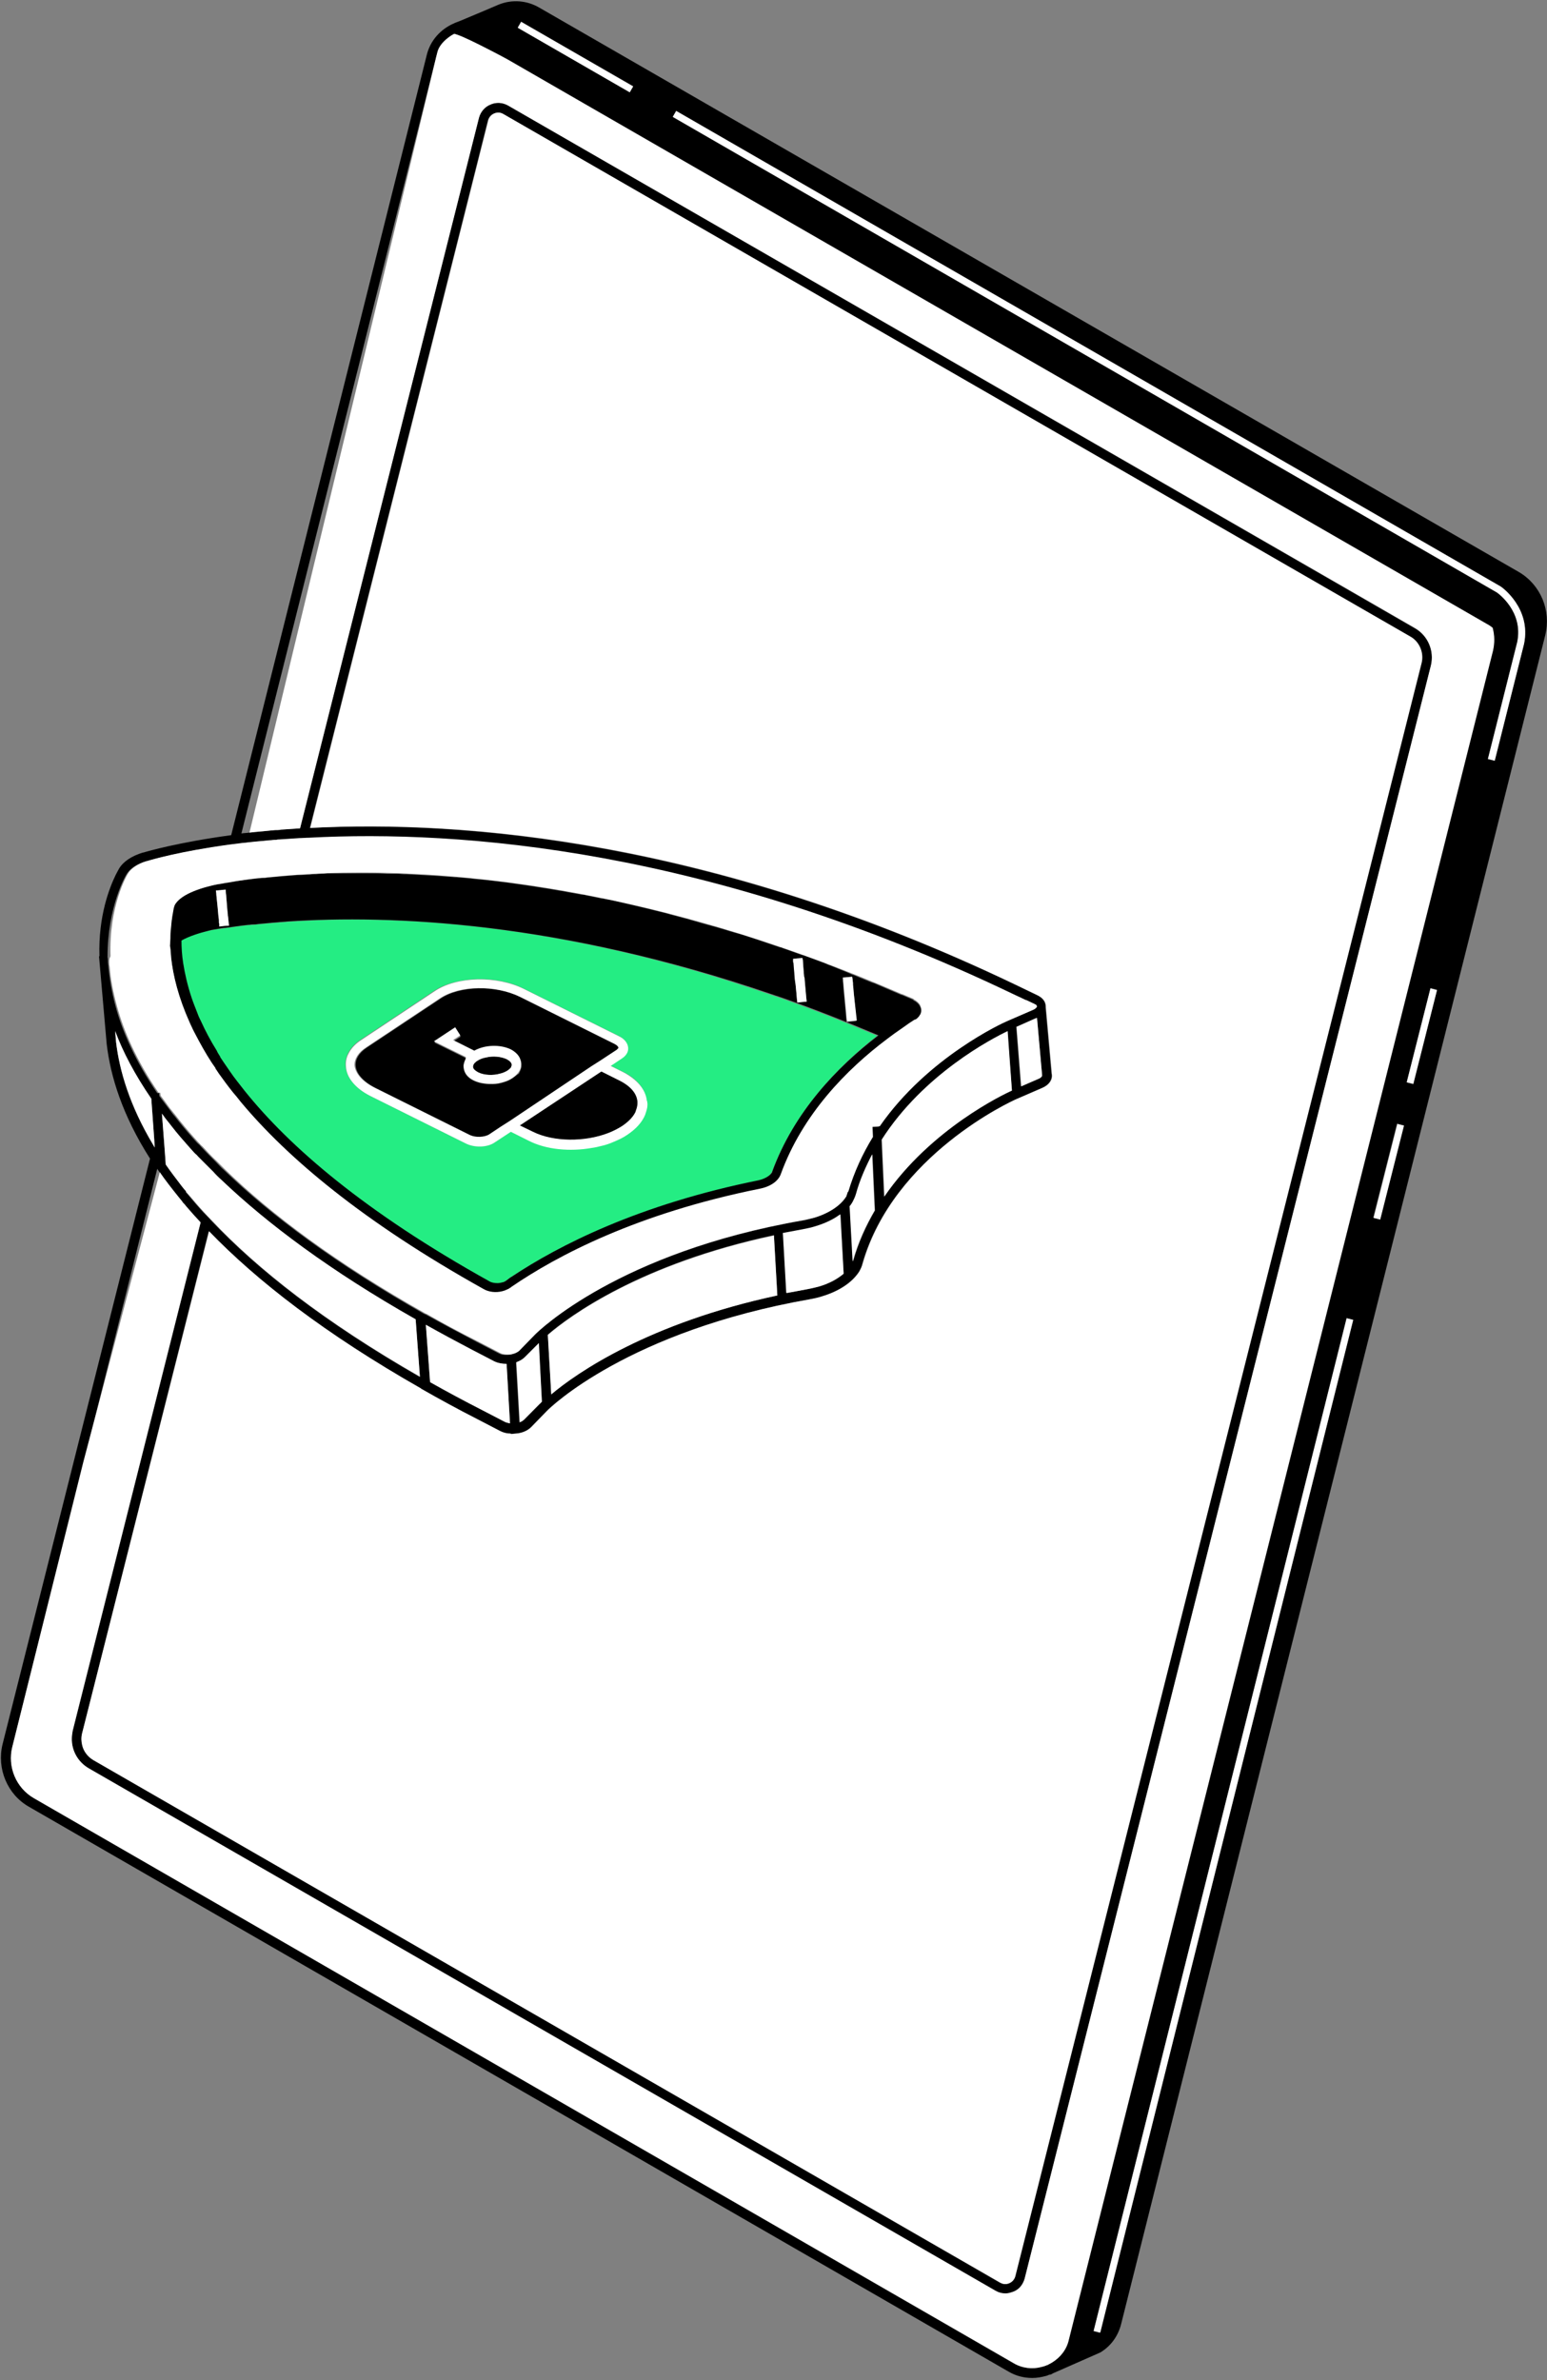 <svg xmlns="http://www.w3.org/2000/svg" xml:space="preserve" id="Layer_1" x="0" y="0" version="1.1" viewBox="0 0 364 560"><rect x="0" y="0" width="364" height="560" fill="#808080" stroke="none"/><style>.st2{fill:#fff}</style><path fill="none" d="m37 275-17.3 69.1 18-68.2c-.3-.3-.5-.6-.7-.9zm67.9-254.7c.7-2.6 2.2-4.6 4.2-5.9l1-3.8-3.2-2.6c-2.1 1.2-3.7 3.2-4.3 5.6L56.8 196.1c.6-.1 1.2-.1 1.9-.2l46.2-175.6z"/><path fill="#24ed83" d="M206.4 243.7c-7.8-3.3-15.4-6.3-22.8-8.9-.4-.1-.8-.3-1.2-.4-.4-.1-.8-.3-1.2-.4-49.8-17.2-89.4-18.8-113.8-17.1-.8.1-1.6.1-2.4.2-1.6.1-3.1.3-4.5.4-.3 0-.6.1-.8.1h-.4c-.4 0-.8.1-1.2.1-1.9.2-3.7.5-5.3.7-.6.1-1.1.2-1.6.2-.6.1-1.1.2-1.7.3-.2 0-.5.1-.8.2-2 .4-4.6 1.2-6.3 2.3v1.3c0 .8.1 1.6.2 2.4.1.5.1 1 .2 1.5.4 2.5 1 5.2 2 8.2.4 1.2.9 2.5 1.4 3.7.3.6.5 1.2.8 1.8 1 2.2 2.2 4.5 3.7 6.9.3.5.6.9.8 1.4.1.1.2.3.2.4l.6.9c1 1.5 2.1 3 3.2 4.5.6.8 1.2 1.5 1.8 2.3C68 270 85.7 285.3 115 301.6c.5.3 1.2.4 1.9.4.4 0 .8-.1 1.2-.2.3-.1.5-.2.7-.3.1-.1.3-.2.4-.3.3-.2.7-.5 1-.7 11.2-7.4 30-17 58.1-22.7 1.8-.4 2.9-1.2 3.2-1.9 0-.1.1-.1.1-.1 5.2-14.1 15.3-24.7 24.8-32.1zm-90 25.1c-1.8 1.2-4.8 1.2-6.9.2l-22.3-11.1c-3.6-1.8-5.7-4.4-5.9-7.1-.1-1 .1-2 .6-3 .6-1.2 1.6-2.3 3-3.2l17.3-11.5c5.2-3.4 14.7-3.7 21-.5l22.3 11.1c1.3.6 2.1 1.7 2.2 2.7.1 1-.5 1.9-1.4 2.5l-2.7 1.8 3 1.5c3.3 1.6 5.2 4 5.5 6.7 0 .1 0 .3.1.4v1.1c-.1.6-.2 1.2-.5 1.8-.7 1.7-2.1 3.4-4.2 4.7-1 .7-2.1 1.2-3.3 1.7l-2.7.9c-.8.2-1.6.4-2.4.5-5.1.9-10.7.4-14.8-1.7l-4.2-2.1-3.7 2.6z"/><path d="M357.4 134.6 126.9 1.8c-2.9-1.7-6.4-2-9.6-.7-.2.1-6.1 2.6-9 3.8l-1.3.5s-.1 0-.1.1h-.1c-3.2 1.4-5.6 4.1-6.4 7.5l-46 183.5c-12.5 1.7-19.7 3.8-20.7 4.1h-.1c-2.6.8-4.6 2.1-5.6 3.8-.1.2-.4.7-.8 1.5-1.4 2.9-4.1 9.6-3.8 19.1h-.1l1.8 20.6c.9 7.7 3.7 16.8 10.2 27L.6 410.4c-1.4 5.7 1.1 11.8 6.2 14.7L237.3 558c1.7 1 3.6 1.5 5.6 1.5 1.1 0 2.2-.2 3.3-.5l.3-.1c.2-.1.4-.2.7-.2.3-.1.5-.3.8-.4l10.9-4.8c2.5-1.5 4.2-3.9 4.9-6.7l99.8-397.4c1.4-5.8-1.1-11.8-6.2-14.8zm-19.3 98.3-5.6 22.1-1.5-.4 5.6-22.1 1.5.4zm-7.8 31.9-5.6 22.1-1.6-.4 5.6-22.1 1.6.4zm-11.9 45.8-59.6 238.3-1.5-.4 59.6-238.3 1.5.4zM357 151c1.5-7.2-4.5-11.5-4.8-11.7L158.3 27.5l.8-1.4 194 111.9c.4.2 7.2 5.2 5.5 13.4l-6.9 27.5-1.6-.4L357 151zM122.6 5.1 149 20.3l-.8 1.4-26.4-15.2.8-1.4zM19.3 407.9l29.8-118.2c11.2 11.6 27.2 24 49.9 37v.1h.1c4.2 2.4 8.6 4.8 13.3 7.2l5.2 2.7c.7.4 1.6.6 2.5.6v.1l1.2-.1c1.5-.1 2.8-.7 3.6-1.5l3.7-3.8c.8-.8 19.2-18.8 61.9-26.3 1-.2 2-.4 2.9-.7 4-1.2 7.1-3.3 8.7-5.8.4-.6.7-1.2.8-1.9 7.3-25.5 35.1-38.2 36.2-38.7l6-2.6c1.7-.7 2.6-2.1 2.3-3.4L246 237v-.2c0-1.1-.7-2-1.9-2.6l-5.4-2.6c-71-33.9-129.6-38.6-165.8-36.8l41.9-166.5c.2-.7.7-1.3 1.4-1.6.7-.3 1.4-.2 2.1.1l201 115.8 12.5 7.2c2.2 1.2 3.2 3.8 2.6 6.2l-95.6 379.6c-.2.7-.7 1.3-1.4 1.6s-1.4.2-2.1-.1L22 414.1c-1.4-.8-2.3-2.1-2.6-3.6-.3-.9-.3-1.8-.1-2.6zm7.8-165.3c1.8 4.8 4.6 10.2 8.5 15.9l.7 9.7.1 1.8c-.1-.2-.3-.5-.4-.7-5.5-9.1-7.9-17.3-8.7-24.2l-.2-2.5zm2.8-37.1c.8-1.2 2.3-2.2 4.3-2.8h.1c.9-.3 7.8-2.3 19.5-3.9l2.4-.3c.6-.1 1.2-.1 1.8-.2 1.6-.2 3.3-.4 5.1-.5.4 0 .8-.1 1.2-.1h.4c.3 0 .5 0 .8-.1 1.5-.1 2.9-.2 4.5-.3.8-.1 1.6-.1 2.4-.1 35.8-1.9 94.3 2.6 165.3 36.6l3.4 1.6h.1l1.9.9c.2.1.4.2.5.3v.1c.1.1.1.2.1.2 0 .2-.2.5-.9.8l-6 2.6c-1 .4-18.8 8.6-30.1 24.8l-1.7.1.1 2.4c-2.4 3.9-4.4 8.1-5.8 12.9h-.1l-.3.9c-.1.1-.2.3-.2.4-1.3 2-4 3.8-7.4 4.8-.8.2-1.7.5-2.6.6-43.4 7.6-62.3 26.2-63.1 26.9l-3.7 3.8c-.1.2-.3.3-.6.4-.3.2-.7.3-1.1.4s-.8.1-1.1.1c-.7 0-1.3-.1-1.8-.4l-5.2-2.7c-4.2-2.2-8.3-4.4-12.1-6.5h-.1c-21-11.9-36.2-23.3-47.2-33.9-.7-.6-1.3-1.3-1.9-1.9-1.2-1.2-2.4-2.4-3.5-3.6-.2-.2-.4-.5-.7-.7l-.3-.3c-.3-.3-.6-.7-.9-1-1.6-1.8-3-3.5-4.4-5.3-.3-.3-.5-.6-.8-1l-1.8-2.4-.9-1.2-.1-.7H37c-5.2-7.6-8.2-14.5-9.8-20.4-.9-3.3-1.4-6.4-1.7-9.3 0-.4-.1-.8-.1-1.1 0-.4 0-.8-.1-1.2 0-12 4.3-19.3 4.6-19.7zm13.7 74.6c-.3-.4-.6-.8-.9-1.1-1.3-1.7-2.6-3.4-3.7-5l-.2-2.7-.2-2.7-.5-6.5c.5.7 1 1.4 1.6 2.1.2.3.5.6.7.9 1.4 1.7 2.8 3.4 4.4 5.2.3.3.6.7.9 1l.3.3c.2.2.4.5.7.7 1.1 1.2 2.3 2.3 3.5 3.5.6.6 1.3 1.2 1.9 1.9C62.9 288 77.7 299 97.8 310.5l1 13.5c-22.5-12.9-38.2-25.3-49.1-36.8-.6-.7-1.3-1.4-1.9-2-1.2-1.3-2.3-2.6-3.4-3.9-.2-.3-.4-.5-.7-.8.1-.2 0-.3-.1-.4zm57.6 45.1-1-13.5c3.5 1.9 7.1 3.9 10.9 5.9l5.2 2.7c.9.4 1.9.6 2.9.6l.8 14c-.5-.1-.9-.2-1.3-.4l-5.2-2.7c-4.3-2.2-8.4-4.4-12.3-6.6zM244 239.5l1.2 13.5c.1.2-.2.6-1 .9l-4 1.7-1.1-14 4.5-2c.2 0 .3 0 .4-.1zm-5.9 17.1c-1.9.9-19.1 9-30.1 25l-.6-13.4c9.8-15.3 26-23.7 29.6-25.5l1.1 13.9zm-32.2 28.2c-2.1 3.6-3.9 7.5-5.1 11.8 0 .1-.1.2-.1.2v-.2l-.7-12.8c.3-.3.5-.6.7-1 .4-.6.7-1.2.8-1.9 1-3.3 2.3-6.4 3.8-9.3l.6 13.2zm-7.4 14.8c-1.4 1.3-3.4 2.4-5.8 3.1-.8.2-1.7.5-2.6.6-1.7.3-3.4.6-5 1l-.8-14.1c1.6-.3 3.1-.6 4.8-.9 1-.2 2-.4 2.9-.7 2.3-.7 4.3-1.7 5.8-2.8l.7 13.8zm-15.6 5.2c-30.3 6.5-47.1 18.2-53.2 23.2v-.1l-.8-13.9c5.1-4.4 21.8-16.7 53.2-23.4l.8 14.2zm-55.4 25c-.3.3-.4.5-.5.5l-3.7 3.8h-.1c-.2.3-.6.4-1 .6l-.8-14.1c.8-.3 1.5-.6 2-1.2l3.3-3.3.8 13.7zM37 275l.6.9c1.3 1.9 2.8 3.8 4.4 5.8.3.4.6.7.9 1.1.1.1.2.2.2.3.2.3.4.5.7.8 1.1 1.3 2.2 2.5 3.4 3.8L17.1 407.3c-.1.6-.2 1.2-.2 1.8 0 2.8 1.4 5.5 3.9 7l213.5 123c.7.4 1.5.6 2.3.6.6 0 1.2-.1 1.8-.4 1.4-.6 2.3-1.7 2.7-3.1l95.6-379.6c.8-3.4-.7-7-3.7-8.7l-13-7.5L119.5 24.8c-1.3-.7-2.8-.8-4.1-.2-1.4.6-2.4 1.7-2.7 3.1L70.6 194.9l-4.5.3c-.3 0-.5 0-.8.1h-.4c-.4 0-.8.1-1.2.1-1.7.2-3.4.3-5 .5-.6.1-1.3.1-1.9.2l45.8-182.6c.6-2.4 2.1-4.4 4.3-5.6 0 0 10.1 4.6 12.6 6.1L350 146.9c.4.2.8.5 1.2.8.4 1.7.5 3.6 0 5.4l-99.8 397.4c-.6 2.3-2 4.2-4 5.4-.3.2-.7.4-1.1.6h-.1c-.4.2-.8.3-1.2.4-2.2.6-4.6.3-6.6-.9L8 423.1c-4.2-2.4-6.3-7.4-5.1-12.1l16.8-66.9L37 275z"/><path d="M40.2 223.8c0 .1 0 .1 0 0 0 .6.1 1.1.1 1.7.4 3.8 1.4 8.2 3.4 13.1.4 1.1.9 2.2 1.5 3.4.3.5.5 1.1.8 1.6 1.1 2.1 2.3 4.3 3.8 6.6.3.4.6.9.9 1.3.1.1.2.2.2.4l.6.9c1 1.4 2.1 2.9 3.3 4.4.6.7 1.2 1.5 1.8 2.2 10.9 13.1 28.6 28.2 57.2 44.1 1.2.7 2.9.8 4.4.5.4-.1.8-.2 1.1-.4.3-.1.5-.2.7-.4.1-.1.2-.2.3-.2 10.8-7.4 29.7-17.3 58.4-23.1 2.5-.5 4.4-1.8 5-3.4 5.1-14.1 15.5-24.6 25.1-31.9l.4-.3c.8-.6 1.7-1.2 2.5-1.8.3-.2.7-.5 1-.7.9-.6 1.7-1.2 2.5-1.7h.1c.2-.1.4-.3.6-.5.1-.1.2-.3.3-.4 0 0 .1-.1.1-.2.1-.1.1-.2.2-.3 0 0 0-.1.1-.1v-.1c0-.1 0-.2.1-.3v-.6c0-.4-.2-.7-.4-1.1-.3-.4-.7-.8-1.3-1.1 0 0-.1 0-.1-.1-.1 0-.1-.1-.1-.1-.9-.4-1.7-.7-2.6-1.1h-.1c-1.9-.8-3.7-1.6-5.6-2.4-.4-.2-.9-.4-1.3-.5-1.4-.6-2.8-1.1-4.1-1.7-.6-.2-1.1-.4-1.7-.7-1.3-.5-2.5-1-3.7-1.5-.6-.2-1.1-.4-1.7-.7-1.3-.5-2.5-.9-3.8-1.4-.5-.2-1-.4-1.5-.5-1.5-.5-3-1.1-4.5-1.6-.2-.1-.4-.2-.7-.2-1.8-.6-3.5-1.2-5.3-1.8-.2-.1-.4-.1-.6-.2-1.5-.5-3-1-4.5-1.4-.5-.1-.9-.3-1.4-.4-1.2-.4-2.4-.7-3.7-1.1-.5-.1-1-.3-1.5-.4-1.2-.3-2.4-.7-3.5-1-.5-.1-.9-.3-1.4-.4-1.3-.3-2.5-.7-3.8-1-.3-.1-.7-.2-1-.3-3.2-.8-6.4-1.6-9.5-2.3-.3-.1-.5-.1-.8-.2-1.3-.3-2.5-.6-3.8-.8-.4-.1-.8-.2-1.2-.2-1.1-.2-2.3-.5-3.4-.7-.4-.1-.8-.2-1.2-.2-1.2-.2-2.3-.4-3.4-.6-.3-.1-.6-.1-1-.2-1.4-.2-2.8-.5-4.2-.7h-.1c-2.9-.5-5.8-.9-8.6-1.3-.2 0-.4-.1-.7-.1-1.1-.1-2.3-.3-3.4-.4-.3 0-.6-.1-.8-.1-1.1-.1-2.2-.2-3.2-.3-.2 0-.5-.1-.7-.1-1.2-.1-2.4-.2-3.5-.3h-.3c-2.6-.2-5.2-.4-7.7-.5-1.2-.1-2.4-.1-3.6-.2h-.4c-.6 0-1.2-.1-1.7-.1h-1.8c-1 0-2.1-.1-3.1-.1H77.9c-.6 0-1.1 0-1.7.1-.6 0-1.2 0-1.8.1-.5 0-1 0-1.5.1-.8 0-1.5.1-2.3.1h-.8c-.8.1-1.6.1-2.4.2-1.6.1-3.1.3-4.5.4-.3 0-.6.1-.8.1h-.4c-.4 0-.8.1-1.2.1-1.9.2-3.6.4-5.2.7-.6.1-1.2.2-1.7.3-.8.1-1.6.3-2.4.4h-.1c-3.1.6-8.9 2.2-10.3 5-.1.2-.2.4-.2.6-.1.5-.2 1-.3 1.7-.1.4-.1.8-.2 1.3 0 .4-.1.7-.1 1.1-.1.8-.1 1.7-.2 2.7v2.5c.4.2.4.5.4.8zm148.6 1.6.1.5.1 1.2v.2l.1 1.3.1 1.2v.1l.5 4.7.1 1h-.4l-1.8.2-.1-.9-.1-1.2-.2-2-.1-1.3-.1-1.4-.1-1.1-.1-1.3v-.3l-.1-.7 1-.1 1.1-.1zm11.8 5 .1 1v.3l.1.9v.1l.1 1.2.5 5.4.1.9-.7.1-1.6.2-.1-.8-.1-1.3-.5-5.3-.1-1.2v-.1l-.1-1v-.7l1.1-.1 1.1-.1.1.5zm-18.9 45.3v.1c-.4.7-1.5 1.5-3.2 1.9-28.2 5.7-47 15.3-58.1 22.7-.4.2-.7.5-1 .7-.1.1-.3.2-.4.3-.2.1-.5.3-.7.3-.4.1-.8.2-1.2.2-.7 0-1.4-.1-1.9-.4-29.3-16.3-47-31.6-57.6-44.8-.6-.8-1.2-1.5-1.8-2.3-1.2-1.5-2.2-3.1-3.2-4.5l-.6-.9c-.1-.1-.2-.3-.2-.4-.3-.5-.6-.9-.8-1.4-1.5-2.4-2.7-4.7-3.7-6.9-.3-.6-.6-1.2-.8-1.8-.5-1.3-1-2.5-1.4-3.7-1-3-1.6-5.7-2-8.2-.3-1.9-.4-3.7-.4-5.3 1.7-1 4.3-1.8 6.3-2.3.3-.1.5-.1.8-.2.5-.1 1.1-.2 1.7-.3.5-.1 1-.2 1.6-.2 1.6-.2 3.4-.5 5.3-.7.4 0 .8-.1 1.2-.1h.4c.3 0 .6-.1.8-.1 1.4-.1 2.9-.3 4.5-.4.8-.1 1.6-.1 2.4-.2 24.3-1.6 63.9 0 113.8 17.1.4.1.8.3 1.2.4.4.1.8.3 1.2.4 7.4 2.6 15 5.6 22.8 8.9-9.8 7.5-19.9 18.1-25 32.1zM53.9 217.8l-1 .1-1.3.1v-.9l-.1-.7-.1-.7-.1-1.1-.1-1.2-.3-2.9v-.2l-.1-.7h.3l2-.2.1.7v.5l.2 2.5.1 1.2.1.9v.2l.1.7.1 1.1.1.6z"/><path d="m145.7 254.2-4.2-2.1-19.2 12.7 3.1 1.5c4.9 2.5 12.2 2.5 17.7.3 1.2-.5 2.3-1 3.2-1.6 1.5-1 2.6-2.1 3.2-3.3l.3-.9c.1-.5.2-1 .2-1.5-.1-1.9-1.6-3.7-4.3-5.1zm-5.4-3.9 1.1-.7 3.8-2.5c.2-.1.3-.3.4-.4v-.1c0-.2-.3-.6-.9-.9l-22.3-11.1c-5.8-2.9-14.2-2.7-18.8.4l-17.3 11.5c-1.8 1.2-2.7 2.7-2.6 4.2.1 1.9 1.8 3.8 4.7 5.3l22.3 11.1c1.4.7 3.6.7 4.7-.1l2.7-1.8 1.1-.7 1.1-.7 19.2-12.7.8-.8zm-19.7 3.4c-.6.4-1.2.7-1.9.9-.9.3-1.8.5-2.8.5-.6 0-1.3 0-1.9-.1-.9-.1-1.8-.4-2.5-.7-1.5-.7-2.3-1.8-2.4-3.1 0-.6.1-1.1.3-1.6l.3-.6-7.5-3.7 5-3.3 1.2 1.9-1.7 1.1 5 2.5c2.5-1.3 6.1-1.5 8.6-.3 1.1.6 1.9 1.3 2.2 2.3.1.3.2.6.2.9v.4c0 .6-.3 1.2-.6 1.8-.5.3-.9.7-1.5 1.1z"/><path d="M119.2 249.2c-1.3-.6-3.2-.8-4.8-.4-.8.2-1.5.4-2.1.8-.2.1-.4.3-.5.4-.3.3-.5.7-.5 1 0 .5.5.9 1.2 1.3 1.4.7 3.5.8 5.2.3.6-.2 1.2-.4 1.7-.7.4-.3.8-.6.9-.9v-.1c.1-.1.1-.3.1-.4-.1-.5-.5-1-1.2-1.3z"/><path d="M351.2 147.7c-.4-.3-.8-.6-1.2-.8L119.6 14.1c-2.5-1.4-11.4-6.1-12.7-6.1-.4.1-3.4 1.8-4 4.3L58.7 195.9c1.6-.2 3.3-.3 5-.5.4 0 .8-.1 1.2-.1h.4c.3 0 .5 0 .8-.1 1.4-.1 2.9-.2 4.5-.3l42.1-167.2c.4-1.4 1.4-2.6 2.7-3.1 1.4-.6 2.8-.5 4.1.2L320 140.3l13 7.5c3 1.8 4.5 5.3 3.7 8.7l-95.6 379.6c-.4 1.4-1.3 2.6-2.7 3.1-.6.2-1.2.4-1.8.4-.8 0-1.6-.2-2.3-.6L20.8 416c-2.5-1.5-4-4.2-3.9-7 0-.6.1-1.2.2-1.8l30.1-119.6c-1.2-1.3-2.3-2.5-3.4-3.8-.2-.3-.4-.5-.7-.8-.1-.1-.2-.2-.2-.3-.3-.4-.6-.7-.9-1.1-1.6-2-3.1-3.9-4.4-5.8l-18 68.2-16.7 67c-1.2 4.7.9 9.7 5.1 12.1L238.5 556c2 1.2 4.4 1.5 6.6.9.4-.1.8-.2 1.2-.4h.1c.4-.2.7-.4 1.1-.6 2-1.2 3.5-3.1 4-5.4l99.8-397.4c.4-1.8.4-3.6-.1-5.4z" class="st2"/><path d="M19.3 410.5c.3 1.5 1.3 2.8 2.6 3.6l213.5 123c.7.4 1.4.4 2.1.1.7-.3 1.2-.9 1.4-1.6L334.5 156c.6-2.4-.5-5-2.6-6.2l-12.5-7.2-201-115.8c-.7-.4-1.4-.4-2.1-.1s-1.2.9-1.4 1.6L73 194.8c36.2-1.9 94.8 2.8 165.8 36.8l5.4 2.6c1.2.6 1.9 1.5 1.9 2.6v.2l1.4 15.6c.3 1.4-.6 2.7-2.3 3.4l-6 2.6c-1.2.5-28.9 13.2-36.2 38.7-.2.7-.5 1.3-.8 1.9-1.6 2.5-4.7 4.6-8.7 5.8-.9.3-1.8.5-2.9.7-42.7 7.5-61.2 25.5-61.9 26.3l-3.7 3.8c-.8.8-2.1 1.4-3.6 1.5l-1.2.1v-.1c-.9 0-1.7-.2-2.5-.6l-5.2-2.7c-4.7-2.4-9.1-4.8-13.3-7.2h-.1v-.1c-22.7-12.9-38.7-25.4-49.9-37L19.3 407.9c-.2.8-.2 1.7 0 2.6zm238.037 137.926 59.507-238.282 1.553.388-59.508 238.282zm73.659-293.766 5.577-22.108 1.552.391-5.577 22.108zm-7.786 31.895 5.591-22.104 1.551.392-5.59 22.104z" class="st2"/><path d="m353.1 138-194-111.9-.8 1.4 193.9 111.9c.3.2 6.3 4.5 4.8 11.7l-6.9 27.5 1.6.4 6.9-27.5c1.7-8.4-5.2-13.3-5.5-13.5zM121.833 6.533l.8-1.386 26.334 15.187-.8 1.386zM27.1 242.6l.2 2.5c.8 6.9 3.3 15.1 8.7 24.2.1.2.3.5.4.7l-.1-1.8-.7-9.7c-3.9-5.7-6.7-11-8.5-15.9zm71.7 81.3-1-13.5c-20.1-11.4-34.9-22.5-45.7-32.8-.7-.6-1.3-1.2-1.9-1.9l-3.5-3.5c-.2-.2-.4-.5-.7-.7l-.3-.3c-.3-.3-.6-.7-.9-1-1.6-1.8-3.1-3.5-4.4-5.2-.2-.3-.5-.6-.7-.9-.6-.7-1.1-1.4-1.6-2.1l.5 6.5.2 2.7.2 2.8c1.1 1.6 2.4 3.3 3.7 5 .3.4.6.8.9 1.1.1.1.2.2.2.3.2.3.4.5.7.8 1.1 1.3 2.2 2.6 3.4 3.9.6.7 1.2 1.3 1.9 2 10.8 11.5 26.5 23.9 49 36.8zm19.9 10.6c.4.2.8.3 1.3.4l-.8-14c-1.1 0-2.1-.2-2.9-.6l-5.2-2.7c-3.8-2-7.4-3.9-10.9-5.9l1 13.5c3.9 2.2 8 4.4 12.3 6.6l5.2 2.7zm4.6-.5 3.7-3.7.5-.5v-.1l-.7-13.7-3.3 3.3c-.5.5-1.2.9-2 1.2l.8 14.1c.4-.1.7-.3 1-.6zm66.8-30.7c.9-.2 1.8-.4 2.6-.6 2.4-.7 4.4-1.8 5.8-3v-.1l-.8-13.9c-1.6 1.2-3.5 2.1-5.8 2.8-.9.3-1.9.5-2.9.7l-4.8.9.8 14.1c1.7-.2 3.4-.6 5.1-.9zm-7.2 1.5-.8-14.1c-31.4 6.7-48.1 19-53.2 23.4l.8 13.9v.1c6-5.1 22.9-16.8 53.2-23.3zm17.7-8c0-.1.1-.2.1-.2 1.2-4.3 3-8.2 5.1-11.8l-.6-13.2c-1.5 2.9-2.9 6-3.8 9.3-.2.7-.5 1.3-.8 1.9-.2.3-.4.7-.7 1l.7 12.8v.2zm37.5-40.2-1-14c-3.6 1.7-19.8 10.1-29.6 25.5l.6 13.4c10.9-15.9 28.1-24.1 30-24.9zm6.1-2.7c.8-.3 1-.7 1-.9l-1.2-13.5c-.1 0-.2.1-.3.1l-4.5 2 1.1 14 3.9-1.7z" class="st2"/><path d="M25.7 226.3c0 .4 0 .8.1 1.1.2 2.9.8 6 1.7 9.3 1.6 5.9 4.6 12.8 9.8 20.4h.4l.1.7.9 1.2c.6.8 1.1 1.6 1.8 2.4.2.3.5.6.8 1 1.3 1.7 2.8 3.5 4.4 5.3.3.3.6.7.9 1l.3.3c.2.2.4.5.7.7 1.1 1.2 2.2 2.4 3.5 3.6l1.9 1.9c10.9 10.6 26.1 22 47.2 33.9h.1c3.8 2.2 7.9 4.4 12.1 6.5l5.2 2.7c.5.3 1.1.4 1.8.4.4 0 .8 0 1.1-.1.4-.1.8-.2 1.1-.4.2-.1.4-.2.6-.4l3.7-3.8c.8-.8 19.7-19.4 63.1-26.9.9-.2 1.8-.4 2.6-.6 3.4-1 6.1-2.8 7.4-4.8.1-.1.2-.3.2-.4l.3-.9h.1c1.4-4.7 3.4-9 5.8-12.9l-.1-2.4 1.7-.1c11.3-16.3 29.1-24.4 30.1-24.8l6-2.6c.7-.3.9-.7.9-.8s0-.1-.1-.2v-.1c-.1-.1-.3-.2-.5-.3l-1.9-.9h-.1l-3.4-1.6c-71.1-34-129.6-38.5-165.3-36.6-.8 0-1.6.1-2.4.1l-4.5.3c-.3 0-.5 0-.8.1h-.4c-.4 0-.8.1-1.2.1-1.8.2-3.4.3-5.1.5-.6.1-1.2.1-1.8.2l-2.4.3c-11.8 1.6-18.6 3.6-19.5 3.9h-.1c-2 .6-3.6 1.7-4.3 2.8-.3.4-4.6 7.7-4.2 19.6-.3.5-.3.9-.3 1.3zm14.4-5.6v-.3c0-1 .1-1.8.2-2.7 0-.4.1-.8.1-1.1.1-.4.1-.9.2-1.3.1-.6.2-1.2.3-1.7.1-.2.1-.4.2-.6 1.4-2.8 7.2-4.4 10.3-5h.1c.7-.1 1.5-.3 2.4-.4.6-.1 1.1-.2 1.7-.3 1.6-.2 3.3-.5 5.2-.7.4 0 .8-.1 1.2-.1h.4c.3 0 .5-.1.8-.1 1.4-.1 2.9-.3 4.5-.4.8-.1 1.6-.1 2.4-.2 4.5-.3 9.4-.5 14.8-.5 29.9 0 74 5.5 127.3 28.6h.1c.9.4 1.7.7 2.6 1.1.1 0 .1.1.1.1s.1 0 .1.1c.6.3 1 .7 1.3 1.1.2.3.3.7.4 1.1.1.7-.2 1.4-.8 2-.2.2-.4.4-.7.5h-.1c-.8.5-1.7 1.1-2.5 1.7-.3.2-.7.5-1 .7-.9.6-1.7 1.2-2.5 1.8l-.4.3c-9.6 7.2-20 17.8-25.1 31.9-.6 1.6-2.4 2.9-5 3.4-28.8 5.8-47.6 15.7-58.4 23.1-.1.1-.2.2-.3.2-.2.2-.5.3-.7.4-.4.2-.7.3-1.1.4-1.5.4-3.2.2-4.4-.5-28.5-15.9-46.3-31-57.2-44.1-.6-.8-1.2-1.5-1.8-2.2-1.2-1.5-2.3-3-3.3-4.4l-.6-.9c-.1-.1-.2-.2-.2-.4-.3-.4-.6-.9-.9-1.3-1.5-2.3-2.7-4.5-3.8-6.6-.3-.6-.6-1.1-.8-1.6-.6-1.2-1-2.3-1.5-3.4-2.3-5.7-3.3-10.6-3.6-14.7v-.1c0-.3 0-.7-.1-1l.1-1.9z" class="st2"/><path d="M50.9 210.4v.1l.3 2.9.1 1.1.1 1.1.1.7v.8l.1.3v.6l1.3-.2h1l-.1-.7-.1-1.1-.1-.7v-.2l-.1-.9-.1-1.2-.2-2.5-.1-.4v-.8l-2 .2h-.3l.1.8zm147.5 20.1v.2l.1 1v.1l.1 1.2.5 5.3.1 1.2.1.8 1.6-.1.7-.1-.1-.9-.6-5.4-.1-1.1v-.1l-.1-.9v-.4l-.1-.9-.1-.6-1 .1h-.1l-1.1.1zm-11.8-4.2.1.3.1 1.3.1 1.1v.1l.1 1.3.2 1.3.2 2.1.1 1.2.1.9 1.8-.2h.4l-.1-1-.4-4.7-.1-.2-.1-1.2-.1-1.2v-.2l-.1-1.3-.1-.5-1.1.1h-.1l-1 .1zm-99.4 31.6 22.3 11.1c2.1 1.1 5.2 1 6.9-.2l3.8-2.5 4.2 2.1c4.1 2.1 9.7 2.6 14.8 1.7.8-.1 1.6-.3 2.4-.5.9-.2 1.8-.5 2.7-.9 1.2-.5 2.3-1 3.3-1.7 2.1-1.4 3.5-3 4.2-4.7.2-.6.4-1.2.5-1.8 0-.4.1-.7 0-1.1 0-.1 0-.3-.1-.4-.3-2.7-2.3-5-5.5-6.7l-3-1.5 2.7-1.8c.9-.6 1.5-1.5 1.4-2.5-.1-1.1-.9-2.1-2.2-2.7l-22.3-11.1c-6.4-3.2-15.8-3-21 .5L85 244.7c-1.4.9-2.4 2-3 3.2-.5.9-.7 2-.6 3 .1 2.6 2.2 5.2 5.8 7zm58.5-3.7c2.7 1.3 4.2 3.1 4.3 5.1 0 .5 0 1-.2 1.5l-.3.9c-.6 1.2-1.7 2.3-3.2 3.3-1 .6-2.1 1.2-3.2 1.6-5.5 2.1-12.8 2.1-17.7-.3l-3.1-1.5 19.2-12.7 4.2 2.1zm-59.5-7.8 17.3-11.5c4.6-3.1 13-3.2 18.8-.4l22.3 11.1c.6.3.9.7.9.9v.1l-.4.4-3.8 2.5-1.1.7-1.1.7-19.1 12.8-1.1.7-1.1.7-2.7 1.8c-1.1.7-3.3.8-4.7.1l-22.3-11.1c-2.8-1.4-4.5-3.3-4.7-5.3 0-1.5.9-3 2.8-4.2z" class="st2"/><path d="M109.4 249.5c-.2.5-.4 1.1-.3 1.6.1 1.3.9 2.4 2.4 3.1.8.4 1.6.6 2.5.7.6.1 1.3.1 1.9.1 1 0 1.9-.2 2.8-.5.7-.2 1.3-.5 1.9-.9s1-.8 1.4-1.3c.4-.6.6-1.1.6-1.8v-.4c0-.3-.1-.6-.2-.9-.3-.9-1.1-1.7-2.2-2.3-2.5-1.2-6.1-1.1-8.6.3l-5-2.5 1.7-1.1-1.2-1.9-5 3.3 7.5 3.7c0 .4-.1.6-.2.8zm2.4.5c.1-.1.3-.3.5-.4.6-.4 1.3-.7 2.1-.8 1.6-.4 3.5-.2 4.8.4.7.4 1.2.8 1.2 1.3 0 .1 0 .3-.1.4v.1c-.1.3-.5.6-.9.9-.5.3-1.1.6-1.7.7-1.7.5-3.8.4-5.2-.3-.7-.4-1.2-.8-1.2-1.3 0-.3.1-.7.5-1z" class="st2"/></svg>
